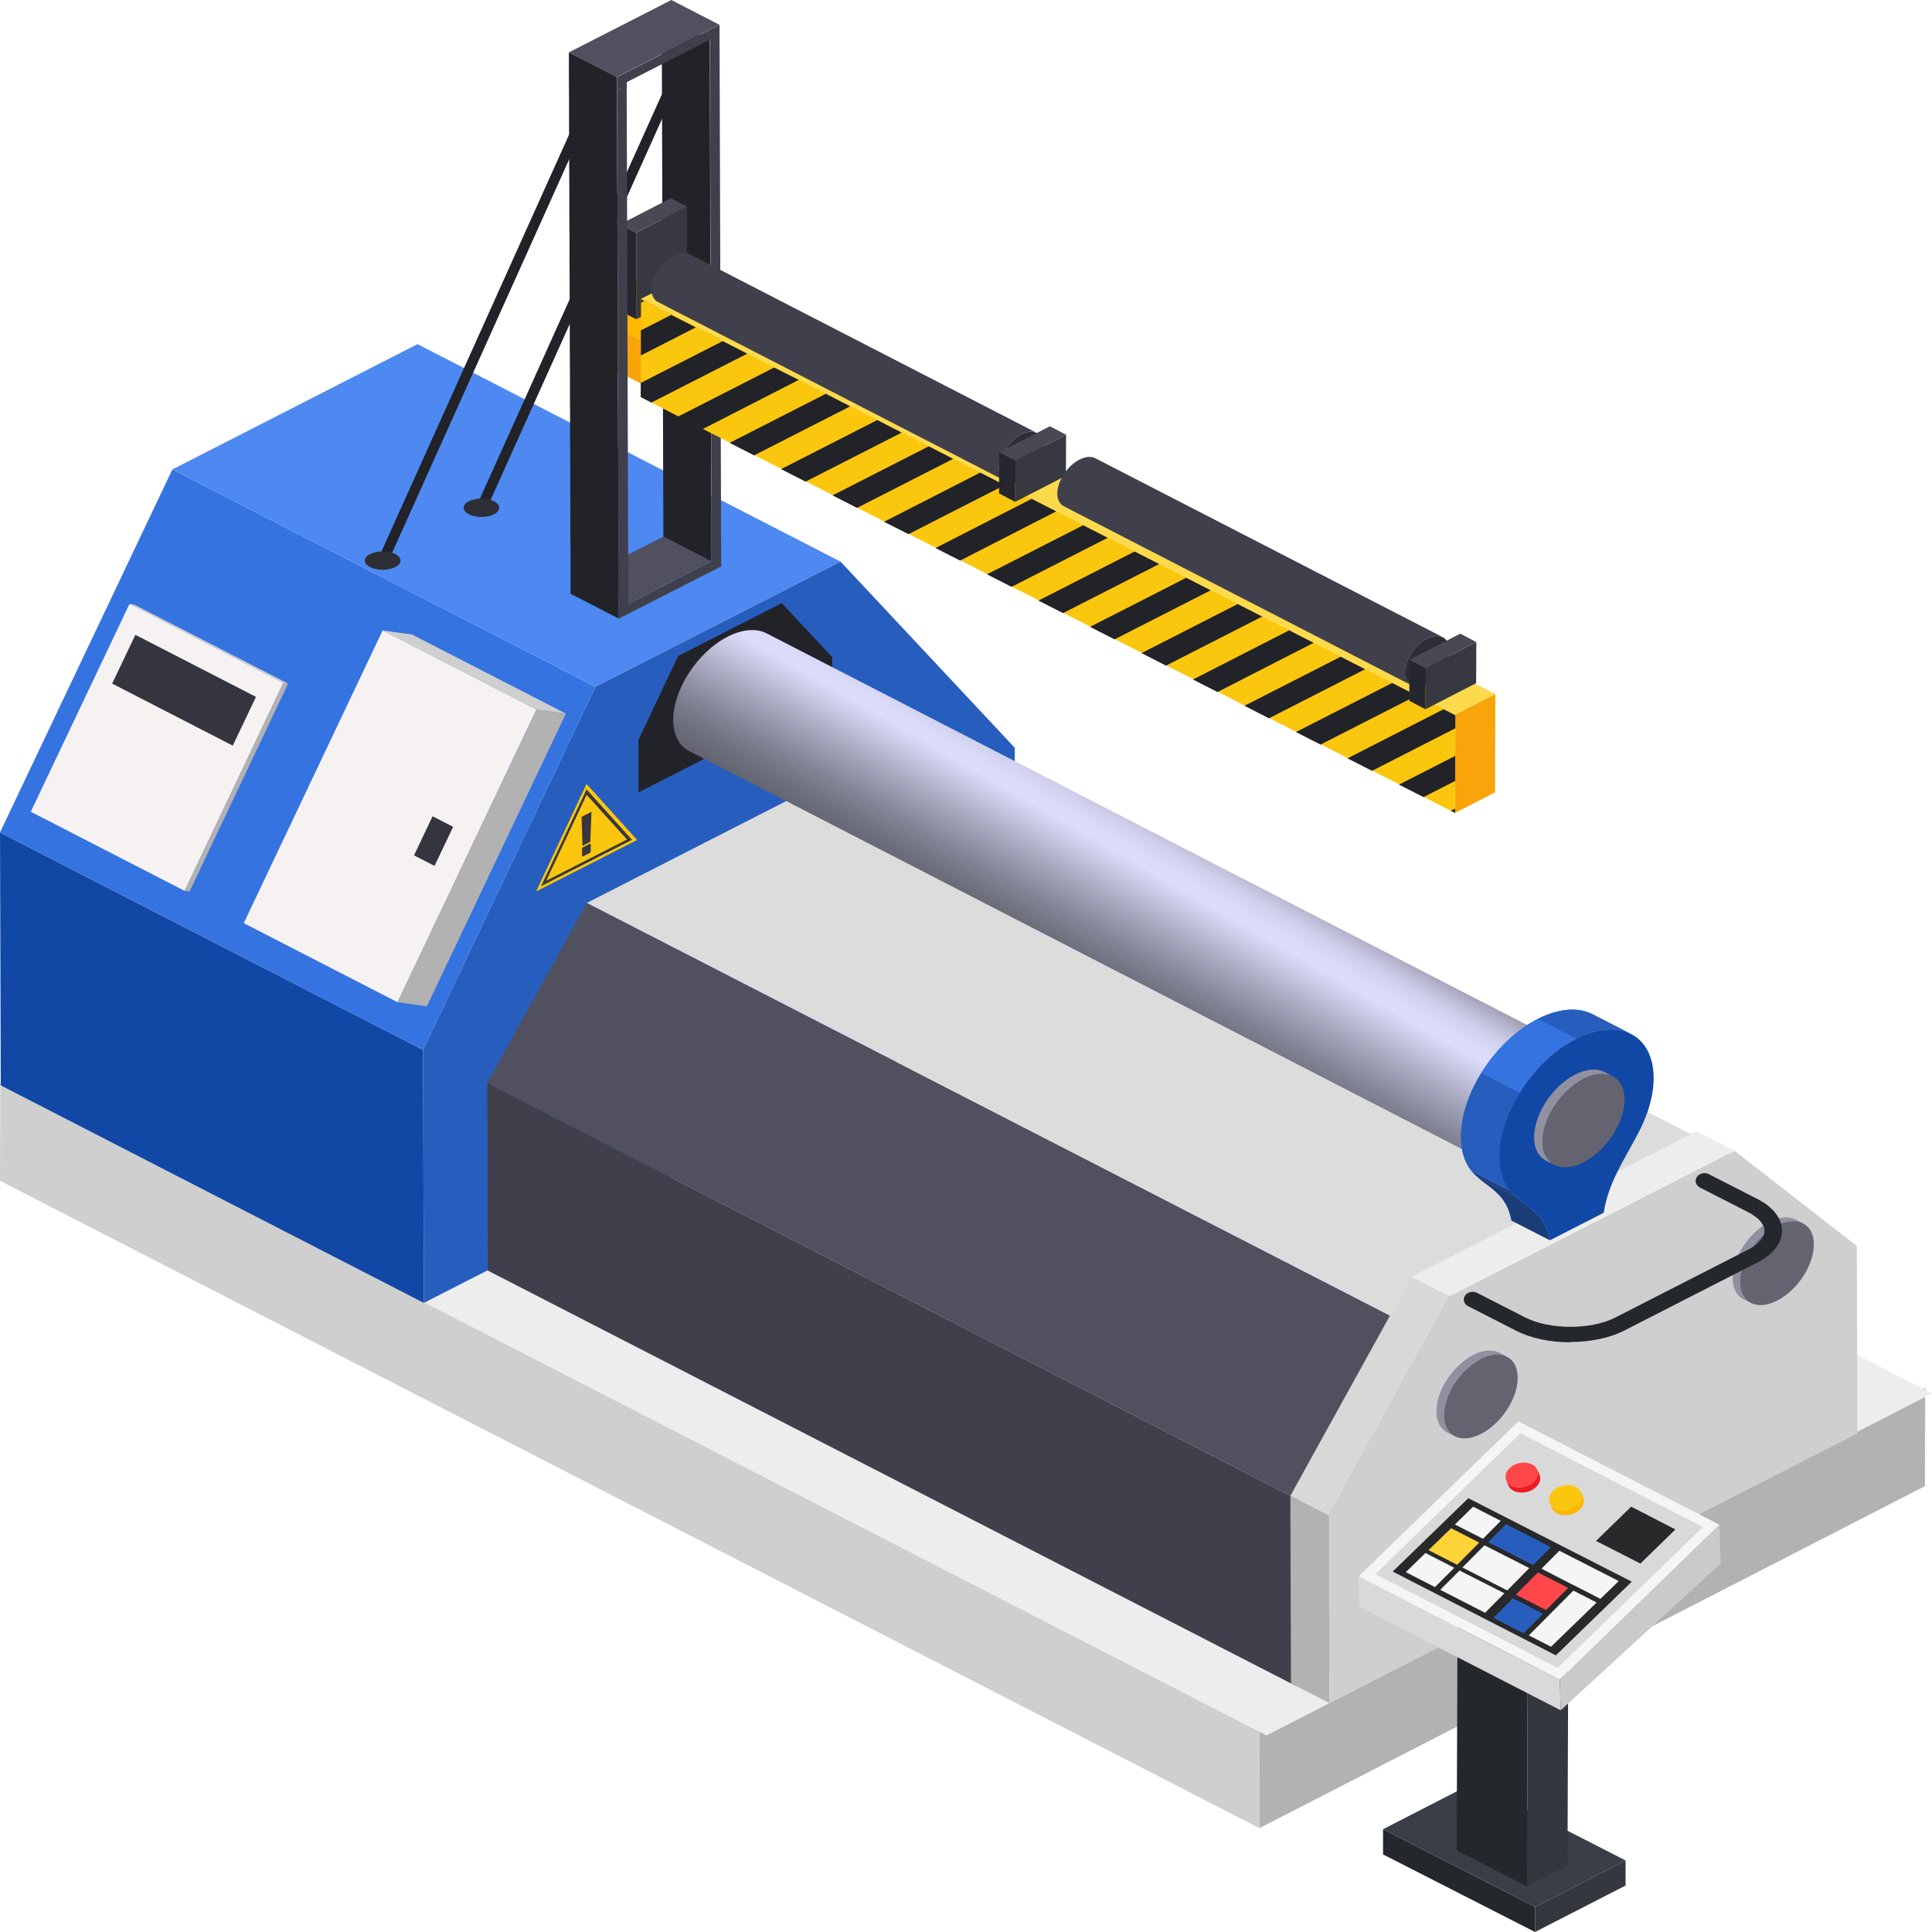 <?xml version="1.0" encoding="UTF-8"?><svg id="Layer_1" xmlns="http://www.w3.org/2000/svg" xmlns:xlink="http://www.w3.org/1999/xlink" viewBox="0 0 128 128"><defs><style>.cls-1{clip-path:url(#clippath);}.cls-2{fill:url(#linear-gradient);}.cls-2,.cls-3,.cls-4,.cls-5,.cls-6,.cls-7,.cls-8,.cls-9,.cls-10,.cls-11,.cls-12,.cls-13,.cls-14,.cls-15,.cls-16,.cls-17,.cls-18,.cls-19,.cls-20,.cls-21,.cls-22,.cls-23,.cls-24,.cls-25,.cls-26,.cls-27,.cls-28,.cls-29,.cls-30,.cls-31,.cls-32,.cls-33,.cls-34,.cls-35,.cls-36,.cls-37,.cls-38,.cls-39,.cls-40,.cls-41{stroke-width:0px;}.cls-42,.cls-37{fill:#ed1c24;}.cls-43,.cls-39{fill:#ffb700;}.cls-44,.cls-35{fill:#9190a1;}.cls-45,.cls-7{fill:#275ebe;}.cls-46{clip-path:url(#clippath-1);}.cls-47{clip-path:url(#clippath-4);}.cls-48{clip-path:url(#clippath-3);}.cls-49{clip-path:url(#clippath-2);}.cls-50{clip-path:url(#clippath-7);}.cls-51{clip-path:url(#clippath-8);}.cls-52{clip-path:url(#clippath-6);}.cls-53{clip-path:url(#clippath-5);}.cls-54{clip-path:url(#clippath-9);}.cls-55{clip-path:url(#clippath-10);}.cls-56{clip-path:url(#clippath-11);}.cls-57{isolation:isolate;}.cls-3{fill:#f8a40a;}.cls-4{fill:#f7f2f2;}.cls-5{fill:#494953;}.cls-6{fill:#50505e;}.cls-8{fill:#34383e;}.cls-9{fill:#4d89f1;}.cls-10{fill:#353540;}.cls-11{fill:#29292b;}.cls-12{fill:#646370;}.cls-13{fill:#26262e;}.cls-14{fill:#38373e;}.cls-15{fill:#383840;}.cls-16{fill:#3a3e46;}.cls-17{fill:#2e2e36;}.cls-18{fill:#2e2e37;}.cls-19{fill:#1a3d78;}.cls-20{fill:#3574e0;}.cls-21{fill:#40404d;}.cls-22{fill:#222229;}.cls-23{fill:#1248a5;}.cls-24{fill:#24272b;}.cls-25{fill:#cfcfcf;}.cls-26{fill:#cacaca;}.cls-27{fill:#dcdcdc;}.cls-28{fill:#d9d9d9;}.cls-29{fill:#b2b2b2;}.cls-30{fill:#d8d8d7;}.cls-31{fill:#7c7b89;}.cls-32{fill:#a0a0a0;}.cls-33{fill:#fbc70e;}.cls-34{fill:#fdda4c;}.cls-36{fill:#ededed;}.cls-38{fill:#ff474a;}.cls-40{fill:#ffd438;}.cls-41{fill:#f5f5f5;}</style><linearGradient id="linear-gradient" x1="-3309.13" y1="65.13" x2="-3315.31" y2="54.41" gradientTransform="translate(-3236.85) rotate(-180) scale(1 -1)" gradientUnits="userSpaceOnUse"><stop offset="0" stop-color="#636470"/><stop offset=".09" stop-color="#6b6c79"/><stop offset=".25" stop-color="#828394"/><stop offset=".44" stop-color="#a8a9bf"/><stop offset=".68" stop-color="#dcddfa"/><stop offset=".68" stop-color="#dddefc"/><stop offset=".75" stop-color="#d9daf8"/><stop offset=".82" stop-color="#d0d0ed"/><stop offset=".88" stop-color="#c1c0da"/><stop offset=".94" stop-color="#aba9c0"/><stop offset="1" stop-color="#938fa3"/></linearGradient><clipPath id="clippath"><path class="cls-7" d="m102.69,82.17l-2.55-1.31c-.33-1.71-1.32-2.05-2.29-2.91l2.55,1.31c.97.87,1.96,1.21,2.29,2.91Z"/></clipPath><clipPath id="clippath-1"><path class="cls-7" d="m100.4,79.25l-2.55-1.31c-.12-.1-.23-.21-.34-.33l2.55,1.31c.1.12.21.23.34.33Z"/></clipPath><clipPath id="clippath-2"><path class="cls-7" d="m105.52,67.2l2.55,1.31c-.93-.48-2.22-.41-3.64.31l-2.55-1.31c1.42-.73,2.71-.79,3.64-.31Z"/></clipPath><clipPath id="clippath-3"><path class="cls-7" d="m100.05,78.9l-2.55-1.31c-.45-.55-.71-1.31-.71-2.28,0-2.87,2.27-6.37,5.1-7.81l2.55,1.31c-2.82,1.44-5.11,4.94-5.1,7.81,0,.96.26,1.73.71,2.28Z"/></clipPath><clipPath id="clippath-4"><path class="cls-35" d="m106.84,71.31l-.55-.28c-.49-.25-1.18-.22-1.93.17l.55.28c.76-.39,1.44-.42,1.93-.17Z"/></clipPath><clipPath id="clippath-5"><path class="cls-35" d="m102.44,76.89l.55.28c-.49-.25-.79-.78-.79-1.54,0-1.53,1.21-3.38,2.71-4.15l-.55-.28c-1.5.77-2.72,2.63-2.71,4.15,0,.76.3,1.29.79,1.54Z"/></clipPath><clipPath id="clippath-6"><path class="cls-35" d="m99.83,89.88l-.49-.25c-.44-.23-1.06-.2-1.74.15l.49.25c.68-.35,1.29-.38,1.74-.15Z"/></clipPath><clipPath id="clippath-7"><path class="cls-35" d="m95.88,94.89l.49.25c-.44-.23-.71-.7-.71-1.38,0-1.37,1.09-3.04,2.43-3.73l-.49-.25c-1.35.69-2.44,2.36-2.43,3.73,0,.68.27,1.16.71,1.38Z"/></clipPath><clipPath id="clippath-8"><path class="cls-35" d="m119.46,81.06l-.49-.25c-.44-.23-1.06-.2-1.74.15l.49.25c.68-.35,1.29-.38,1.74-.15Z"/></clipPath><clipPath id="clippath-9"><path class="cls-35" d="m115.51,86.07l.49.25c-.44-.23-.71-.7-.71-1.38,0-1.37,1.09-3.04,2.43-3.73l-.49-.25c-1.35.69-2.44,2.36-2.43,3.73,0,.68.27,1.16.71,1.38Z"/></clipPath><clipPath id="clippath-10"><path class="cls-37" d="m101.83,97.35l.15.33c.13.28.04.63-.28.89-.43.36-1.11.41-1.52.13-.11-.08-.19-.17-.24-.27l-.15-.33c.05.1.13.2.24.27.41.29,1.09.23,1.52-.13.31-.26.41-.61.28-.89Z"/></clipPath><clipPath id="clippath-11"><path class="cls-39" d="m104.72,98.85l.15.33c.13.28.04.63-.28.89-.43.36-1.11.41-1.52.13-.11-.08-.19-.17-.24-.27l-.15-.33c.05.1.13.2.24.27.41.29,1.09.23,1.52-.13.31-.26.41-.61.28-.89Z"/></clipPath></defs><g class="cls-57"><polygon class="cls-29" points="127.55 91.95 127.53 98.46 83.44 121.12 83.46 114.61 127.55 91.95"/><polygon class="cls-25" points="83.46 114.61 83.44 121.12 0 78.23 .02 71.71 83.46 114.61"/><polygon class="cls-36" points="128 92.32 83.91 114.98 .47 72.08 44.56 49.42 128 92.32"/></g><g class="cls-57"><polygon class="cls-23" points="28.08 86.32 .05 71.91 0 55.15 28.03 69.56 28.08 86.32"/><polygon class="cls-20" points="28.03 69.56 0 55.15 11.42 31.1 39.45 45.5 28.03 69.56"/><polygon class="cls-9" points="39.45 45.5 11.42 31.1 27.66 22.8 55.69 37.21 39.45 45.5"/><polygon class="cls-7" points="55.69 37.21 67.23 49.54 67.28 66.3 28.08 86.32 28.03 69.56 39.45 45.5 55.69 37.21"/><polygon class="cls-22" points="55.14 43.54 51.79 39.96 44.93 43.46 42.3 49.02 42.3 52.5 55.14 45.94 55.14 43.54"/></g><g class="cls-57"><polygon class="cls-21" points="85.82 111.68 32.32 84.18 32.28 71.75 85.78 99.25 85.82 111.68"/><polygon class="cls-6" points="85.78 99.25 32.28 71.75 38.88 59.82 92.38 87.31 85.78 99.25"/><polygon class="cls-27" points="92.38 87.31 38.88 59.82 60.61 48.72 114.12 76.22 92.38 87.31"/><polygon class="cls-32" points="114.12 76.22 120.77 81.39 120.81 93.82 85.82 111.68 85.78 99.25 92.38 87.31 114.12 76.22"/></g><g class="cls-57"><polygon class="cls-29" points="88.08 112.83 85.53 111.53 85.49 99.1 88.04 100.41 88.08 112.83"/><polygon class="cls-30" points="88.04 100.41 85.49 99.1 93.51 84.59 96.06 85.9 88.04 100.41"/><polygon class="cls-36" points="96.06 85.9 93.51 84.59 112.39 74.95 114.94 76.26 96.06 85.9"/><polygon class="cls-25" points="114.94 76.26 123.02 82.55 123.06 94.97 88.08 112.83 88.04 100.41 96.06 85.9 114.94 76.26"/></g><g class="cls-57"><path class="cls-31" d="m104.76,71.31c-2,1.02-3.62,3.5-3.61,5.53,0,2.03,1.63,2.85,3.63,1.83,2-1.02,3.62-3.5,3.61-5.53,0-2.03-1.63-2.85-3.63-1.83Z"/></g><g class="cls-57"><path class="cls-12" d="m104.76,72.65c-1.27.65-2.3,2.22-2.29,3.51,0,1.29,1.04,1.81,2.31,1.16,1.27-.65,2.3-2.22,2.29-3.51,0-1.29-1.04-1.81-2.31-1.16Z"/></g><path class="cls-2" d="m48.21,42.18c1.01-.51,1.92-.56,2.58-.22l56.54,29.12c-.66-.34-1.57-.29-2.58.22-2,1.02-3.62,3.5-3.61,5.53,0,1.01.41,1.72,1.06,2.05l-56.54-29.12c-.65-.33-1.05-1.04-1.06-2.05,0-2.03,1.61-4.51,3.61-5.53Z"/><g class="cls-57"><g class="cls-57"><path class="cls-45" d="m102.69,82.17l-2.55-1.31c-.33-1.71-1.32-2.05-2.29-2.91l2.55,1.31c.97.87,1.96,1.21,2.29,2.91Z"/><g class="cls-1"><path class="cls-19" d="m102.69,82.17l-2.55-1.31c-.33-1.71-1.32-2.05-2.29-2.91l2.55,1.31c.97.87,1.96,1.21,2.29,2.91h0Z"/></g></g><g class="cls-57"><path class="cls-45" d="m100.4,79.25l-2.55-1.31c-.12-.1-.23-.21-.34-.33l2.55,1.31c.1.12.21.23.34.33Z"/><g class="cls-46"><path class="cls-19" d="m100.4,79.25l-2.55-1.31c-.12-.1-.23-.21-.34-.33l2.55,1.31c.1.12.21.23.34.33h0Z"/></g></g><polygon class="cls-7" points="100.07 78.93 97.52 77.62 97.5 77.59 100.05 78.9 100.07 78.93"/><g class="cls-57"><path class="cls-45" d="m105.52,67.2l2.55,1.31c-.93-.48-2.22-.41-3.64.31l-2.55-1.31c1.42-.73,2.71-.79,3.64-.31Z"/><g class="cls-49"><g class="cls-57"><path class="cls-7" d="m104.43,68.82l-2.55-1.31c1.12-.57,2.15-.73,2.99-.55l2.55,1.31c-.84-.19-1.88-.02-2.99.55h0Z"/><path class="cls-7" d="m107.42,68.28l-2.55-1.31c.23.05.45.13.65.23l2.55,1.31c-.2-.1-.42-.18-.65-.23h0Z"/></g></g></g><g class="cls-57"><path class="cls-45" d="m100.05,78.9l-2.55-1.31c-.45-.55-.71-1.31-.71-2.28,0-2.87,2.27-6.37,5.1-7.81l2.55,1.31c-2.82,1.44-5.11,4.94-5.1,7.81,0,.96.26,1.73.71,2.28Z"/><g class="cls-48"><g class="cls-57"><path class="cls-7" d="m100.05,78.9l-2.55-1.31c-.45-.55-.71-1.31-.71-2.28,0-1.36.51-2.87,1.35-4.23l2.55,1.31c-.84,1.36-1.35,2.86-1.35,4.23,0,.96.26,1.73.71,2.28h0Z"/><path class="cls-20" d="m100.68,72.4l-2.55-1.31c.93-1.5,2.26-2.82,3.75-3.58l2.55,1.31c-1.48.76-2.82,2.08-3.75,3.58h0Z"/></g></g></g><path class="cls-23" d="m104.43,68.82c2.82-1.44,5.12-.28,5.13,2.59,0,.96-.25,1.99-.7,2.99l-.02.05c-.1.23-.21.45-.33.67-.96,1.85-1.94,3.2-2.26,5.23-1.19.61-2.37,1.21-3.56,1.82-.33-1.71-1.32-2.05-2.29-2.91-.12-.1-.23-.21-.34-.33l-.02-.02c-.45-.55-.71-1.31-.71-2.28,0-2.87,2.27-6.37,5.1-7.81Z"/></g><g class="cls-57"><g class="cls-57"><path class="cls-44" d="m106.84,71.31l-.55-.28c-.49-.25-1.18-.22-1.93.17l.55.28c.76-.39,1.44-.42,1.93-.17Z"/><g class="cls-47"><g class="cls-57"><path class="cls-35" d="m106.84,71.31l-.55-.28c-.33-.17-.75-.21-1.22-.1l.55.28c.47-.11.89-.07,1.22.1h0Z"/><path class="cls-35" d="m105.61,71.21l-.55-.28c-.23.05-.46.14-.71.27l.55.28c.25-.13.48-.21.71-.27h0Z"/></g></g></g><g class="cls-57"><path class="cls-44" d="m102.44,76.89l.55.28c-.49-.25-.79-.78-.79-1.54,0-1.53,1.21-3.38,2.71-4.15l-.55-.28c-1.5.77-2.72,2.63-2.71,4.15,0,.76.3,1.29.79,1.54Z"/><g class="cls-53"><g class="cls-57"><path class="cls-35" d="m104.9,71.48l-.55-.28c-.07.04-.14.08-.22.12l.55.28c.07-.04.14-.08.22-.12h0Z"/><path class="cls-35" d="m104.69,71.6l-.55-.28c-.35.2-.67.46-.97.76l.55.28c.3-.3.62-.56.97-.76h0Z"/><path class="cls-35" d="m103.72,72.36l-.55-.28c-.43.43-.79.94-1.06,1.47l.55.28c.27-.53.63-1.04,1.06-1.47h0Z"/><path class="cls-35" d="m102.66,73.83l-.55-.28c-.17.33-.29.68-.37,1.02l.55.28c.08-.34.21-.68.37-1.02h0Z"/><path class="cls-35" d="m102.29,74.85l-.55-.28c-.06.27-.1.53-.09.78,0,.07,0,.13,0,.2l.55.28c0-.06,0-.13,0-.2,0-.25.03-.52.09-.78h0Z"/><path class="cls-35" d="m102.2,75.83l-.55-.28c.05.65.34,1.11.78,1.34l.55.28c-.44-.23-.73-.69-.78-1.34h0Z"/></g></g></g><path class="cls-12" d="m104.9,71.48c-1.5.77-2.72,2.63-2.71,4.15,0,1.53,1.23,2.14,2.73,1.37,1.5-.77,2.71-2.62,2.71-4.15,0-1.53-1.23-2.14-2.73-1.38Z"/></g><g class="cls-57"><polygon class="cls-25" points="35.54 47.01 25.35 41.77 27.3 42.04 37.49 47.28 35.54 47.01"/><polygon class="cls-4" points="26.34 66.4 16.15 61.16 25.35 41.77 35.54 47.01 26.34 66.4"/><polygon class="cls-10" points="28.79 57.37 27.43 56.67 28.66 54.08 30.02 54.78 28.79 57.37"/><polygon class="cls-29" points="35.54 47.01 37.49 47.28 28.28 66.67 26.34 66.4 35.54 47.01"/></g><g class="cls-57"><polygon class="cls-25" points="18.77 45.25 8.58 40.01 8.9 40.06 19.09 45.29 18.77 45.25"/><polygon class="cls-4" points="12.23 59.02 2.04 53.78 8.58 40.01 18.77 45.25 12.23 59.02"/><polygon class="cls-10" points="15.42 49.4 7.43 45.29 8.97 42.06 16.96 46.17 15.42 49.4"/><polygon class="cls-29" points="18.77 45.25 19.09 45.29 12.56 59.06 12.23 59.02 18.77 45.25"/></g><g class="cls-57"><polygon class="cls-6" points="41.63 40 38.44 38.36 43.95 35.55 47.13 37.19 41.63 40"/><polygon class="cls-22" points="47.13 37.19 43.95 35.55 43.84 .98 47.02 2.62 47.13 37.19"/><polygon class="cls-6" points="40.87 5.1 37.69 3.47 44.48 0 47.66 1.64 40.87 5.1"/><path class="cls-21" d="m47.78,37.51l-.11-35.87-6.79,3.47v.8c.22.01.43.03.65.05v-.52s5.5-2.81,5.5-2.81l.11,34.57-5.5,2.81v-2.95c-.23.21-.44.42-.65.64v3.29s6.8-3.47,6.8-3.47Z"/></g><path class="cls-22" d="m31.94,33.85s-.09,0-.13-.02c-.18-.06-.26-.24-.19-.4l13.01-28.91c.07-.16.27-.23.45-.17.18.06.26.24.19.4l-13.01,28.91c-.05.12-.18.19-.32.19Z"/><g class="cls-57"><polygon class="cls-3" points="43.26 25.81 46.96 23.91 46.97 21.03 43.27 22.94 43.26 25.81"/><polygon class="cls-39" points="43.27 22.94 46.97 21.03 41.88 18.44 38.18 20.34 43.27 22.94"/><polygon class="cls-3" points="38.18 20.34 38.17 23.22 43.26 25.81 43.27 22.94 38.18 20.34"/></g><g class="cls-57"><polygon class="cls-15" points="45.52 13.69 45.51 19.42 42.15 21.15 42.15 15.42 45.52 13.69"/><polygon class="cls-13" points="42.15 15.42 42.15 21.15 41.08 20.59 41.09 14.86 42.15 15.42"/><polygon class="cls-5" points="45.52 13.69 42.15 15.42 41.09 14.86 44.45 13.13 45.52 13.69"/></g><g class="cls-57"><polygon class="cls-3" points="99.07 45.98 99.05 52.5 96.4 53.86 96.42 47.34 99.07 45.98"/><polygon class="cls-33" points="96.42 47.34 96.42 47.39 96.42 48.25 96.41 50.08 96.41 51.74 96.4 53.57 96.4 53.86 96.12 53.71 94.33 52.8 92.71 51.97 90.92 51.06 89.3 50.23 87.51 49.32 85.88 48.49 84.1 47.58 82.47 46.75 80.69 45.83 79.06 45 77.27 44.09 75.65 43.26 73.87 42.35 72.24 41.52 70.45 40.61 68.83 39.78 67.04 38.87 65.41 38.04 63.63 37.12 62 36.29 60.22 35.38 58.59 34.55 56.81 33.64 55.18 32.81 53.4 31.9 51.77 31.07 49.98 30.16 48.36 29.33 46.57 28.42 44.95 27.59 43.16 26.67 42.45 26.31 42.45 25.37 42.46 23.55 42.46 21.89 42.47 20.06 42.47 19.8 96.42 47.34"/><polygon class="cls-34" points="99.07 45.98 96.42 47.34 42.47 19.8 45.12 18.44 99.07 45.98"/></g><g class="cls-57"><path class="cls-18" d="m67.66,28.78c-.81.42-1.47,1.42-1.47,2.25,0,.83.67,1.16,1.48.75.81-.42,1.47-1.42,1.47-2.25,0-.83-.67-1.16-1.48-.75Z"/></g><path class="cls-21" d="m44.63,16.92c.41-.21.78-.23,1.05-.09l23.03,11.86c-.27-.14-.64-.12-1.05.09-.81.42-1.47,1.42-1.47,2.25,0,.41.17.7.43.84l-23.03-11.86c-.26-.14-.43-.43-.43-.84,0-.83.66-1.84,1.47-2.25Z"/><g class="cls-57"><polygon class="cls-15" points="70.63 28.8 70.62 31.52 67.26 33.25 67.26 30.52 70.63 28.8"/><polygon class="cls-13" points="67.26 30.52 67.26 33.25 66.19 32.69 66.2 29.97 67.26 30.52"/><polygon class="cls-5" points="70.63 28.8 67.26 30.52 66.2 29.97 69.56 28.24 70.63 28.8"/></g><polygon class="cls-22" points="42.68 19.95 42.47 20.06 42.47 19.84 42.68 19.95"/><polygon class="cls-22" points="46.1 21.69 42.46 23.55 42.46 21.89 44.47 20.86 46.1 21.69"/><polygon class="cls-22" points="49.51 23.43 43.16 26.67 42.45 26.31 42.45 25.37 47.88 22.6 49.51 23.43"/><polygon class="cls-22" points="52.92 25.17 46.55 28.43 44.92 27.6 51.29 24.35 52.92 25.17"/><polygon class="cls-22" points="56.33 26.92 49.96 30.17 48.34 29.34 54.71 26.09 56.33 26.92"/><polygon class="cls-22" points="59.74 28.66 53.37 31.91 51.75 31.08 58.12 27.83 59.74 28.66"/><polygon class="cls-22" points="63.15 30.4 56.78 33.65 55.16 32.82 61.53 29.57 63.15 30.4"/><polygon class="cls-22" points="66.56 32.14 60.19 35.39 58.57 34.57 64.94 31.31 66.56 32.14"/><polygon class="cls-22" points="69.98 33.88 63.61 37.14 61.98 36.31 68.35 33.05 69.98 33.88"/><polygon class="cls-22" points="73.39 35.63 67.02 38.88 65.39 38.05 71.76 34.8 73.39 35.63"/><polygon class="cls-22" points="76.8 37.37 70.43 40.62 68.8 39.79 75.17 36.54 76.8 37.37"/><polygon class="cls-22" points="80.21 39.11 73.84 42.36 72.22 41.53 78.59 38.28 80.21 39.11"/><polygon class="cls-22" points="83.62 40.85 77.25 44.1 75.63 43.27 82 40.02 83.62 40.85"/><polygon class="cls-22" points="87.03 42.59 80.66 45.85 79.04 45.02 85.41 41.76 87.03 42.59"/><polygon class="cls-22" points="90.44 44.34 84.07 47.59 82.45 46.76 88.82 43.51 90.44 44.34"/><polygon class="cls-22" points="93.86 46.08 87.49 49.33 85.86 48.5 92.23 45.25 93.86 46.08"/><polygon class="cls-22" points="96.42 47.39 96.42 48.25 90.92 51.06 90.9 51.07 89.27 50.24 89.3 50.23 95.64 46.99 96.42 47.39"/><polygon class="cls-22" points="96.41 50.08 96.41 51.74 94.33 52.8 94.31 52.81 92.68 51.98 92.71 51.97 96.41 50.08"/><polygon class="cls-22" points="96.4 53.57 96.4 53.86 96.12 53.71 96.4 53.57"/><g class="cls-57"><path class="cls-18" d="m94.54,42.31c-.81.42-1.47,1.42-1.47,2.25,0,.83.67,1.16,1.48.75.81-.42,1.47-1.42,1.47-2.25,0-.83-.67-1.16-1.48-.75Z"/></g><path class="cls-21" d="m71.52,30.45c.41-.21.78-.23,1.05-.09l23.03,11.86c-.27-.14-.64-.12-1.05.09-.81.42-1.47,1.42-1.47,2.25,0,.41.17.7.43.84l-23.03-11.86c-.26-.14-.43-.43-.43-.84,0-.83.66-1.84,1.47-2.25Z"/><g class="cls-57"><polygon class="cls-15" points="97.81 42.54 97.8 45.26 94.44 46.99 94.45 44.27 97.81 42.54"/><polygon class="cls-13" points="94.45 44.27 94.44 46.99 93.37 46.43 93.38 43.71 94.45 44.27"/><polygon class="cls-5" points="97.81 42.54 94.45 44.27 93.38 43.71 96.75 41.98 97.81 42.54"/></g><polygon class="cls-22" points="40.99 40.98 40.41 40.68 37.8 39.34 37.8 38.37 37.8 36.93 37.79 35.35 37.79 33.9 37.78 32.32 37.78 30.88 37.77 29.3 37.77 27.85 37.76 26.27 37.76 24.83 37.75 23.24 37.75 21.8 37.74 20.22 37.74 18.78 37.73 17.19 37.73 15.75 37.72 14.17 37.72 12.73 37.71 11.14 37.71 9.7 37.7 8.12 37.7 6.68 37.69 5.09 37.69 3.65 37.69 3.47 40.87 5.1 40.88 6.47 40.88 7.91 40.89 9.5 40.89 10.94 40.9 12.52 40.9 13.96 40.91 15.55 40.91 16.99 40.92 18.57 40.92 20.01 40.92 20.01 40.93 21.6 40.93 23.04 40.94 24.62 40.94 26.06 40.95 27.65 40.95 29.09 40.96 30.67 40.96 32.12 40.97 33.7 40.97 35.14 40.98 36.72 40.98 38.16 40.98 39.75 40.99 40.98"/><path class="cls-21" d="m41.52,5.95c-.21-.02-.43-.04-.64-.05l.1,31.79c.21-.22.42-.43.64-.64l-.1-31.1Z"/><path class="cls-22" d="m25.39,37.41s-.09,0-.13-.02c-.18-.06-.26-.24-.19-.4l13.01-28.91c.07-.16.27-.23.45-.17.18.06.26.24.19.4l-13.01,28.91c-.05.12-.18.19-.32.19Z"/><path class="cls-17" d="m26.19,36.71c.46.24.46.62,0,.86-.46.24-1.21.24-1.67,0-.46-.24-.47-.62,0-.86.46-.24,1.21-.24,1.67,0Z"/><path class="cls-17" d="m32.73,33.21c.46.24.46.62,0,.86s-1.21.24-1.67,0c-.46-.24-.47-.62,0-.86.46-.24,1.21-.24,1.67,0Z"/><g class="cls-57"><g class="cls-57"><path class="cls-44" d="m99.83,89.88l-.49-.25c-.44-.23-1.06-.2-1.74.15l.49.25c.68-.35,1.29-.38,1.74-.15Z"/><g class="cls-52"><g class="cls-57"><path class="cls-35" d="m99.83,89.88l-.49-.25c-.3-.15-.68-.19-1.1-.09l.49.25c.42-.1.8-.06,1.1.09h0Z"/><path class="cls-35" d="m98.73,89.8l-.49-.25c-.2.05-.42.13-.64.24l.49.25c.22-.11.43-.19.64-.24h0Z"/></g></g></g><g class="cls-57"><path class="cls-44" d="m95.88,94.89l.49.25c-.44-.23-.71-.7-.71-1.38,0-1.37,1.09-3.04,2.43-3.73l-.49-.25c-1.35.69-2.44,2.36-2.43,3.73,0,.68.27,1.16.71,1.38Z"/><g class="cls-50"><g class="cls-57"><path class="cls-35" d="m98.1,90.04l-.49-.25c-.07.03-.13.07-.19.11l.49.25c.06-.04.13-.07.19-.11h0Z"/><path class="cls-35" d="m97.9,90.14l-.49-.25c-.31.18-.6.42-.87.69l.49.25c.27-.27.56-.5.87-.69h0Z"/><path class="cls-35" d="m97.03,90.83l-.49-.25c-.38.39-.71.84-.95,1.32l.49.25c.24-.48.56-.93.95-1.32h0Z"/><path class="cls-35" d="m96.08,92.15l-.49-.25c-.15.3-.26.61-.34.91l.49.25c.07-.31.19-.61.34-.91h0Z"/><path class="cls-35" d="m95.75,93.06l-.49-.25c-.06.24-.09.48-.08.7,0,.06,0,.12,0,.18l.49.25c0-.06,0-.12,0-.18,0-.23.03-.46.08-.7h0Z"/><path class="cls-35" d="m95.67,93.94l-.49-.25c.05.59.31,1,.7,1.21l.49.25c-.4-.2-.66-.62-.7-1.21h0Z"/></g></g></g><path class="cls-12" d="m98.1,90.04c-1.35.69-2.44,2.36-2.43,3.73,0,1.37,1.1,1.92,2.45,1.23,1.35-.69,2.44-2.36,2.43-3.73,0-1.37-1.1-1.92-2.45-1.24Z"/></g><g class="cls-57"><g class="cls-57"><path class="cls-44" d="m119.46,81.06l-.49-.25c-.44-.23-1.06-.2-1.74.15l.49.25c.68-.35,1.29-.38,1.74-.15Z"/><g class="cls-51"><g class="cls-57"><path class="cls-35" d="m119.46,81.06l-.49-.25c-.3-.15-.68-.19-1.1-.09l.49.25c.42-.1.8-.06,1.1.09h0Z"/><path class="cls-35" d="m118.36,80.97l-.49-.25c-.2.05-.42.13-.64.24l.49.25c.22-.11.43-.19.64-.24h0Z"/></g></g></g><g class="cls-57"><path class="cls-44" d="m115.51,86.07l.49.25c-.44-.23-.71-.7-.71-1.38,0-1.37,1.09-3.04,2.43-3.73l-.49-.25c-1.35.69-2.44,2.36-2.43,3.73,0,.68.27,1.16.71,1.38Z"/><g class="cls-54"><g class="cls-57"><path class="cls-35" d="m117.72,81.21l-.49-.25c-.07.03-.13.07-.19.11l.49.25c.06-.04.13-.07.19-.11h0Z"/><path class="cls-35" d="m117.53,81.32l-.49-.25c-.31.18-.6.42-.87.69l.49.25c.27-.27.56-.5.87-.69h0Z"/><path class="cls-35" d="m116.66,82l-.49-.25c-.38.39-.71.84-.95,1.32l.49.25c.24-.48.56-.93.95-1.32h0Z"/><path class="cls-35" d="m115.71,83.32l-.49-.25c-.15.3-.26.61-.34.91l.49.25c.07-.31.19-.61.34-.91h0Z"/><path class="cls-35" d="m115.37,84.24l-.49-.25c-.06.24-.09.48-.08.7,0,.06,0,.12,0,.18l.49.25c0-.06,0-.12,0-.18,0-.23.03-.46.09-.7h0Z"/><path class="cls-35" d="m115.3,85.12l-.49-.25c.05.59.31,1,.7,1.21l.49.25c-.4-.2-.66-.62-.7-1.21h0Z"/></g></g></g><path class="cls-12" d="m117.72,81.21c-1.35.69-2.44,2.36-2.43,3.73,0,1.37,1.1,1.92,2.45,1.23,1.35-.69,2.44-2.36,2.43-3.73,0-1.37-1.1-1.92-2.45-1.24Z"/></g><path class="cls-24" d="m104.04,88.93c-1.29,0-2.58-.25-3.56-.75l-3.21-1.64c-.28-.14-.37-.45-.21-.7.16-.24.51-.33.79-.19l3.21,1.64c1.62.82,4.35.82,5.96,0l8.82-4.51c.67-.34,1.06-.79,1.06-1.23s-.39-.88-1.06-1.23l-3.21-1.64c-.28-.14-.37-.45-.21-.7.16-.24.51-.33.79-.19l3.21,1.64c1.06.54,1.64,1.29,1.64,2.11s-.58,1.57-1.64,2.11l-8.82,4.51c-.98.5-2.27.75-3.56.75Z"/><polygon class="cls-33" points="38.86 51.94 35.52 59.06 42.21 55.65 38.86 51.94"/><path class="cls-14" d="m38.86,52.65l2.68,2.97-5.35,2.73,2.68-5.7h0Zm0-.35l-3.01,6.41,6.02-3.07-3.01-3.34h0Z"/><path class="cls-14" d="m39.19,53.78l-.08,1.99-.52.27-.06-1.92.66-.34Zm-.63,2.48c0-.06.03-.11.09-.14l.41-.21c.05-.03.08,0,.08.05v.43c0,.05-.03.1-.08.13l-.41.21c-.05.03-.09.01-.09-.04v-.43Z"/><g class="cls-57"><polygon class="cls-8" points="107.7 123.26 107.7 124.92 101.7 128 101.71 126.34 107.7 123.26"/><polygon class="cls-24" points="101.71 126.34 101.7 128 91.63 122.86 91.63 121.19 101.71 126.34"/><polygon class="cls-16" points="107.7 123.26 101.71 126.34 91.63 121.19 97.63 118.11 107.7 123.26"/></g><g class="cls-57"><polygon class="cls-8" points="103.91 106.97 103.85 123.59 101.17 124.98 101.22 108.35 103.91 106.97"/><polygon class="cls-24" points="101.22 108.35 101.17 124.98 96.51 122.6 96.57 105.98 101.22 108.35"/><polygon class="cls-16" points="103.91 106.97 101.22 108.35 96.57 105.98 99.25 104.6 103.91 106.97"/></g><g class="cls-57"><polygon class="cls-28" points="103.4 113.31 90.07 106.46 90.01 104.44 103.34 111.29 103.4 113.31"/><polygon class="cls-41" points="103.34 111.29 90.01 104.44 100.6 94.17 113.92 101.02 103.34 111.29"/><polygon class="cls-28" points="91.12 104.29 100.73 94.96 112.82 101.17 103.2 110.5 91.12 104.29"/><polygon class="cls-11" points="108.68 103.59 105.74 102.09 108.07 99.82 111 101.33 108.68 103.59"/><polygon class="cls-11" points="108.11 104.79 103.08 109.67 92.27 104.12 97.28 99.26 108.11 104.79"/><polygon class="cls-26" points="113.92 101.02 114 103.59 103.4 113.31 103.34 111.29 113.92 101.02"/></g><polygon class="cls-38" points="100.43 105.65 102.43 106.67 103.89 105.2 101.89 104.18 100.43 105.65"/><polygon class="cls-41" points="98.35 102.38 96.89 103.85 99.86 105.37 101.32 103.89 98.35 102.38"/><polygon class="cls-41" points="96.7 104.05 95.42 105.33 98.39 106.85 99.67 105.56 96.7 104.05"/><polygon class="cls-7" points="100.23 105.89 98.95 107.19 100.94 108.21 102.23 106.92 100.23 105.89"/><polygon class="cls-41" points="105.66 103.94 105.31 103.76 103.31 102.74 102.13 103.93 104.13 104.96 104.48 105.13 106.03 105.93 107.25 104.75 105.66 103.94"/><polygon class="cls-41" points="104.24 105.38 102.78 106.85 102.58 107.05 101.29 108.35 102.76 109.1 104.08 107.82 104.29 107.62 105.78 106.17 104.24 105.38"/><polygon class="cls-7" points="101.57 103.69 102.75 102.5 99.78 100.98 98.6 102.17 101.57 103.69"/><polygon class="cls-41" points="99.43 100.76 97.6 99.82 96.39 101 98.25 101.95 99.43 100.76"/><polygon class="cls-41" points="94.44 102.89 93.14 104.16 95.07 105.15 96.35 103.87 94.44 102.89"/><polygon class="cls-40" points="98 102.2 96.14 101.25 94.64 102.7 96.54 103.67 98 102.2"/><g class="cls-57"><g class="cls-57"><path class="cls-42" d="m101.83,97.35l.15.33c.13.28.04.63-.28.89-.43.36-1.11.41-1.52.13-.11-.08-.19-.17-.24-.27l-.15-.33c.05.1.13.2.24.27.41.29,1.09.23,1.52-.13.31-.26.41-.61.28-.89Z"/><g class="cls-55"><g class="cls-57"><path class="cls-37" d="m101.83,97.35l.15.33s0,.01,0,.02l-.15-.33s0-.01,0-.02h0Z"/><path class="cls-37" d="m101.84,97.37l.15.33c.12.28.02.61-.29.87-.03.02-.05.04-.08.06l-.15-.33s.05-.04.08-.06c.31-.25.4-.59.29-.87h0Z"/><path class="cls-37" d="m101.48,98.3l.15.33c-.43.3-1.06.34-1.44.07-.11-.08-.19-.17-.24-.27l-.15-.33c.05.1.13.2.24.27.38.27,1.01.23,1.44-.07h0Z"/></g></g></g><path class="cls-38" d="m101.6,97.08c.41.29.39.81-.04,1.16-.43.36-1.11.41-1.52.13-.41-.28-.39-.81.04-1.16.43-.36,1.11-.41,1.52-.13Z"/></g><g class="cls-57"><g class="cls-57"><path class="cls-43" d="m104.72,98.85l.15.33c.13.28.04.63-.28.89-.43.36-1.11.41-1.52.13-.11-.08-.19-.17-.24-.27l-.15-.33c.05.1.13.2.24.27.41.29,1.09.23,1.52-.13.31-.26.41-.61.28-.89Z"/><g class="cls-56"><g class="cls-57"><path class="cls-39" d="m104.72,98.85l.15.33s0,.01,0,.02l-.15-.33s0-.01,0-.02h0Z"/><path class="cls-39" d="m104.73,98.87l.15.33c.12.28.02.61-.29.87-.03.02-.05.04-.08.06l-.15-.33s.05-.04.08-.06c.31-.25.41-.59.29-.87h0Z"/><path class="cls-39" d="m104.37,99.79l.15.33c-.43.3-1.06.34-1.44.07-.11-.08-.19-.17-.24-.27l-.15-.33c.05.1.13.2.24.27.38.27,1.01.23,1.44-.07h0Z"/></g></g></g><path class="cls-33" d="m104.49,98.57c.41.29.39.81-.04,1.16-.43.36-1.11.41-1.52.13-.41-.28-.39-.8.04-1.16.43-.36,1.11-.41,1.52-.13Z"/></g></svg>